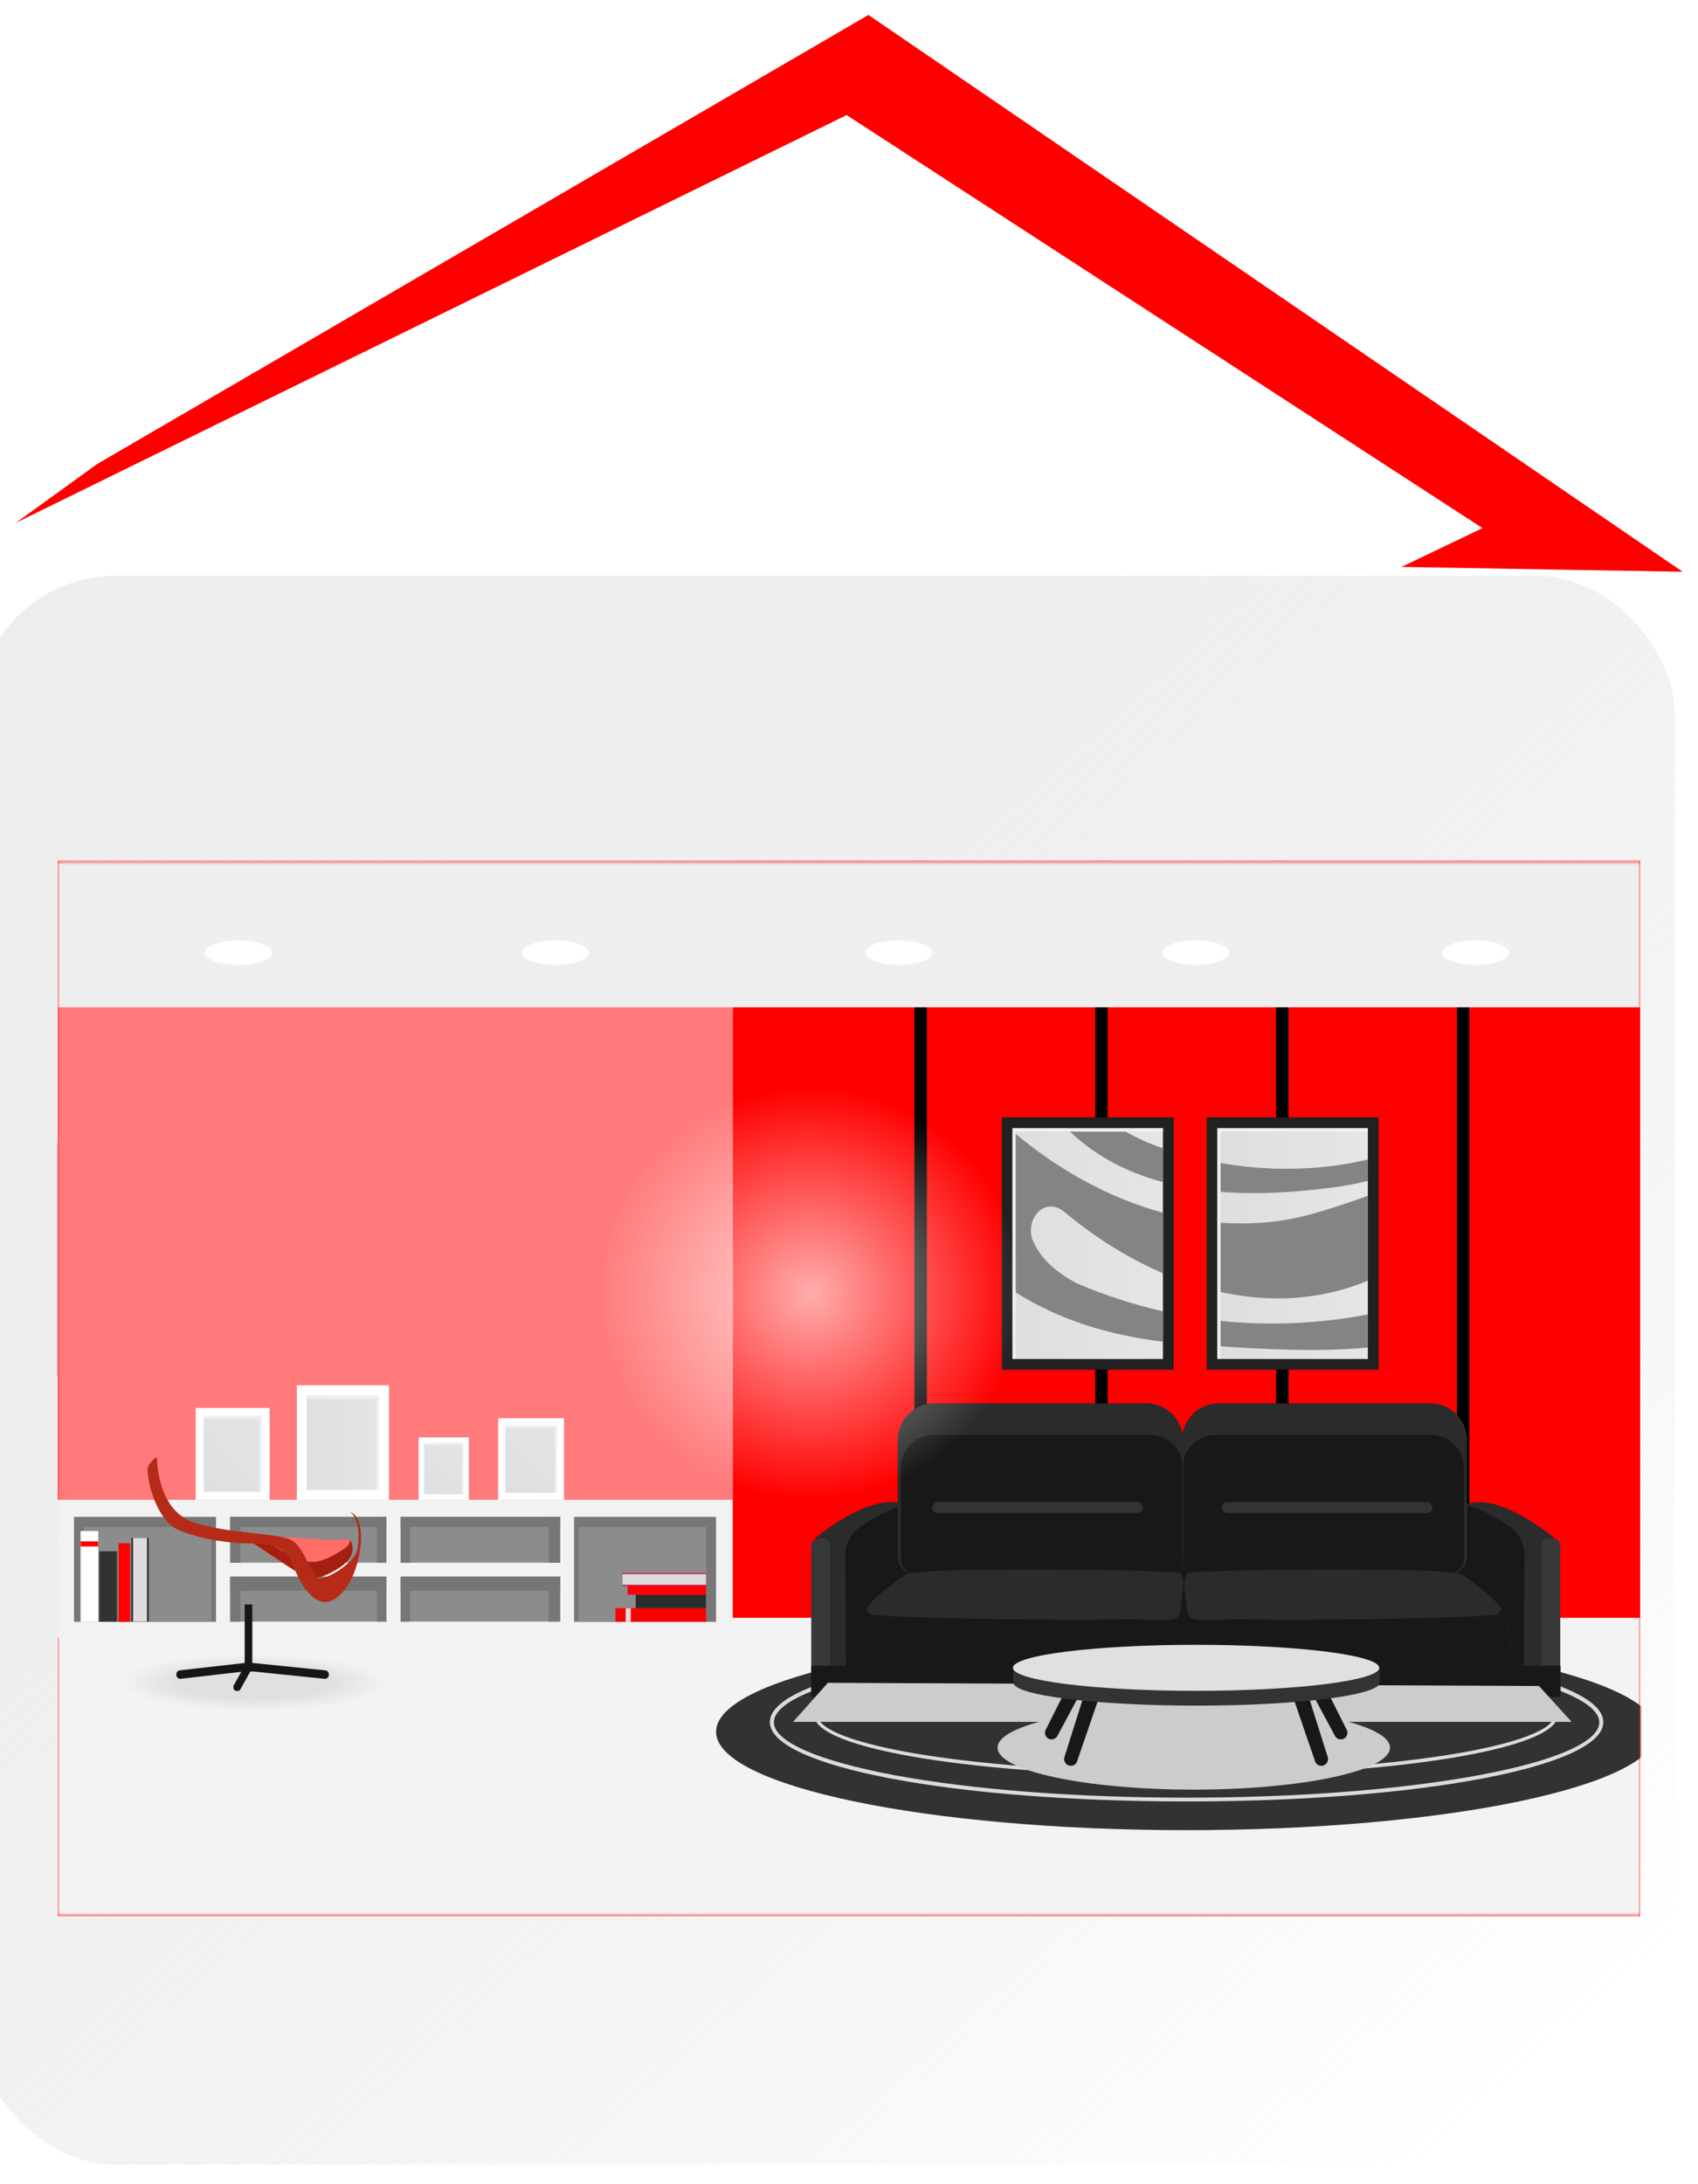 <svg xmlns="http://www.w3.org/2000/svg" xmlns:xlink="http://www.w3.org/1999/xlink" width="441" height="567" fill="none" viewBox="0 0 441 567">
  <g filter="url(#a)">
    <rect width="441" height="412.456" y="154.456" fill="url(#b)" rx="36"/>
  </g>
  <path fill="red" d="M25.228 120.456 4.09 135.748 219.882 29.875l165.149 107.221-21.048 10.075 73.04 1.259L225.548 3.88 25.228 120.455Zm400.772 103H15v274h411v-274Z"/>
  <mask id="c" width="411" height="275" x="15" y="223" maskUnits="userSpaceOnUse" style="mask-type:luminance">
    <path fill="#fff" d="M426 223.456H15v274h411v-274Z"/>
  </mask>
  <g mask="url(#c)">
    <path fill="#FF7B7B" d="M426 223.456H15v235.585h411V223.456Z"/>
    <path fill="#FF7B7B" d="m77.093 294.853-30.38-30.379-30.379 30.379 30.38 30.379 30.379-30.379Z"/>
    <path fill="#FF7B7B" d="m16.37 294.861 30.36-30.414v30.414H16.37Zm30.36 30.359 30.413-30.359H46.73v30.359Z"/>
    <path fill="#FF7B7B" d="m46.839 294.751-.11-30.304 30.414 30.414-30.304-.11ZM45.008 326.9l-30.38-30.38-30.379 30.38 30.38 30.379L45.008 326.9Z"/>
    <path fill="#FF7B7B" d="m14.671 357.333 30.36-30.414H14.67v30.414Zm.055-30.524-.055-30.25 30.36 30.36-30.305-.11Zm94.453.09-30.38-30.379-30.379 30.379 30.38 30.379 30.379-30.379Z"/>
    <path fill="#FF7B7B" d="m48.428 326.919 30.414-30.36v30.36H48.428Zm30.414 30.414 30.359-30.414H78.842v30.414Zm.055-30.524-.055-30.25 30.359 30.36-30.304-.11Zm62.312 32.214-30.379-30.38-30.38 30.38 30.38 30.379 30.379-30.379Z"/>
    <path fill="#FF7B7B" d="m80.486 359.031 30.359-30.414v30.414H80.486Zm30.359 30.36 30.414-30.36h-30.414v30.36Zm.11-30.469-.11-30.305 30.414 30.414-30.304-.109Zm62.339-32.023-30.379-30.38-30.379 30.38 30.379 30.379 30.379-30.379Z"/>
    <path fill="#FF7B7B" d="m112.544 326.919 30.414-30.36v30.36h-30.414Zm30.414 30.414 30.359-30.414h-30.359v30.414Zm.055-30.524-.055-30.25 30.359 30.36-30.304-.11Zm62.367 32.213L175 328.643l-30.379 30.379L175 389.401l30.38-30.379Z"/>
    <path fill="#FF7B7B" d="m144.657 359.031 30.359-30.414v30.414h-30.359Zm30.359 30.36 30.414-30.36h-30.414v30.36Z"/>
    <path fill="#FF7B7B" d="m175.126 358.922-.11-30.305 30.414 30.414-30.304-.109Z"/>
    <path fill="#FF7B7B" d="M426 259.186H15v91.297h411v-91.297Z"/>
    <path fill="#FF7B7B" d="M426 259.186H15v39.565h411v-39.565Z"/>
    <path fill="red" d="M425.945 223.456H190.36v235.585h235.585V223.456Z"/>
    <path fill="#000" d="M240.721 223.456h-3.233v235.585h3.233V223.456Zm46.964 0h-3.233v235.585h3.233V223.456Zm46.963 0h-3.233v235.585h3.233V223.456Zm46.964 0h-3.233v235.585h3.233V223.456Z"/>
    <path fill="#EFEEEE" d="M426 223.456H15v38.031h411v-38.031Z"/>
    <path fill="#F4F3F3" d="M426 419.969H15v77.487h411v-77.487Z"/>
    <path fill="#323232" d="M308.18 475.098c67.491 0 122.204-11.433 122.204-25.537 0-14.103-54.713-25.537-122.204-25.537-67.491 0-122.204 11.434-122.204 25.537 0 14.104 54.713 25.537 122.204 25.537Z"/>
    <path fill="#DBDBDB" d="M308.18 467.645c-60.718 0-108.23-9.042-108.23-20.605s47.566-20.605 108.23-20.605c60.718 0 108.23 9.042 108.23 20.605s-47.512 20.605-108.23 20.605Zm0-40.114c-28.77 0-55.786 2.083-76.062 5.864-19.783 3.672-31.127 8.658-31.127 13.7 0 4.987 11.344 9.974 31.127 13.7 20.33 3.781 47.347 5.864 76.062 5.864 28.77 0 55.786-2.083 76.062-5.864 19.783-3.672 31.127-8.658 31.127-13.7 0-4.987-11.344-9.974-31.127-13.7-20.33-3.781-47.347-5.864-76.062-5.864Z"/>
    <path fill="#DBDBDB" d="M308.016 460.959c-54.143 0-96.558-6.904-96.558-15.672s42.415-15.673 96.558-15.673c54.142 0 96.557 6.905 96.557 15.673s-42.415 15.672-96.557 15.672Zm0-30.523c-25.647 0-49.759 1.589-67.898 4.439-17.645 2.794-27.783 6.576-27.783 10.357 0 3.781 10.138 7.562 27.783 10.357 18.139 2.85 42.251 4.439 67.898 4.439 25.646 0 49.758-1.589 67.897-4.439 17.645-2.795 27.783-6.576 27.783-10.357 0-3.781-10.083-7.508-27.728-10.303-18.139-2.904-42.251-4.493-67.952-4.493Z"/>
  </g>
  <path fill="url(#d)" d="M260.069 289.939h53.397v70.495h-53.397z"/>
  <path fill="#212121" d="M304.837 290.038h-44.662v65.541h44.662v-65.541Z"/>
  <path fill="url(#e)" d="M302.042 292.888H262.97v59.896h39.072v-59.896Z"/>
  <path fill="#848484" d="M300.398 297.491c-3.342-1.206-6.576-2.795-9.644-4.658h-13.81c7.069 7.124 15.728 11.508 25.044 14.029v-8.823c-.494-.165-1.042-.329-1.59-.548Zm-37.428 37.483c12.001 7.782 25.427 11.673 39.072 13.317v-7.892c-7.617-1.699-15.124-4.164-22.468-7.288-4.932-2.74-9.316-6.028-11.508-11.508-1.644-5.48 3.288-10.96 8.22-7.124 7.782 6.521 16.495 12.056 25.756 16.056v-15.727c-14.193-3.836-27.674-11.399-39.072-21.153v41.319Z"/>
  <path fill="#EFEFEF" d="M263.792 293.764h38.25v-.876H262.97v59.841h.822v-58.965Z"/>
  <path fill="url(#f)" d="M313.335 289.939h53.266v70.495h-53.266z"/>
  <path fill="#212121" d="M358.048 290.038h-44.662v65.541h44.662v-65.541Z"/>
  <path fill="url(#g)" d="M355.253 292.888h-39.072v59.896h39.072v-59.896Z"/>
  <path fill="#848484" d="M355.253 332.453v-22.029c-4.713 1.699-9.48 3.288-14.303 4.658-8.165 2.301-16.549 2.959-24.769 2.247v17.864c12.878 3.014 26.249 2.576 39.072-2.74Zm-39.072 10.358v6.63c12.933.877 26.139 1.535 39.072.384v-8.604c-12.933 2.466-26.085 3.014-39.072 1.59Zm0-41.046v7.563c10.795.931 21.975.109 32.441-1.425 2.192-.329 4.384-.822 6.631-1.37v-5.535c-12.713 3.014-26.359 3.124-39.072.767Z"/>
  <path fill="#EFEFEF" d="M317.003 293.764h38.25v-.876h-39.072v59.841h.822v-58.965Z"/>
  <path fill="url(#h)" d="M347.925 278.76h74.966v53.66h-74.966z"/>
  <path fill="url(#i)" d="M273.09 278.76h74.966v53.66H273.09z"/>
  <path fill="url(#j)" d="M196.019 278.76h74.966v53.66h-74.966z"/>
  <path fill="url(#k)" d="M106.848 278.76h74.966v53.66h-74.966z"/>
  <path fill="url(#l)" d="M24.912 278.76h74.966v53.66H24.912z"/>
  <path fill="#EFEFEF" d="M61.909 251.02c5.569 0 10.083-1.913 10.083-4.274 0-2.361-4.514-4.274-10.083-4.274s-10.083 1.913-10.083 4.274c0 2.361 4.514 4.274 10.083 4.274Z"/>
  <path fill="#fff" d="M70.622 247.294c0 1.754-3.89 3.178-8.713 3.178-4.823 0-8.713-1.424-8.713-3.178s3.89-3.178 8.713-3.178c4.822 0 8.713 1.479 8.713 3.178Z"/>
  <path fill="url(#m)" d="M43.061 244.039h37.746v24.857H43.061z"/>
  <path fill="#EFEFEF" d="M144.273 251.02c5.569 0 10.083-1.913 10.083-4.274 0-2.361-4.514-4.274-10.083-4.274s-10.083 1.913-10.083 4.274c0 2.361 4.514 4.274 10.083 4.274Z"/>
  <path fill="#fff" d="M152.986 247.294c0 1.754-3.89 3.178-8.713 3.178-4.822 0-8.713-1.424-8.713-3.178s3.891-3.178 8.713-3.178c4.823.054 8.713 1.479 8.713 3.178Z"/>
  <path fill="url(#n)" d="M125.393 244.039h37.878v24.857h-37.878z"/>
  <path fill="#EFEFEF" d="M233.488 251.02c5.568 0 10.083-1.913 10.083-4.274 0-2.361-4.515-4.274-10.083-4.274-5.569 0-10.084 1.913-10.084 4.274 0 2.361 4.515 4.274 10.084 4.274Z"/>
  <path fill="#fff" d="M242.201 247.294c0 1.754-3.891 3.178-8.713 3.178-4.823 0-8.714-1.424-8.714-3.178s3.891-3.178 8.714-3.178c4.822.054 8.713 1.479 8.713 3.178Z"/>
  <path fill="url(#o)" d="M214.563 244.039h37.878v24.857h-37.878z"/>
  <path fill="#EFEFEF" d="M310.591 251.02c5.569 0 10.083-1.913 10.083-4.274 0-2.361-4.514-4.274-10.083-4.274s-10.083 1.913-10.083 4.274c0 2.361 4.514 4.274 10.083 4.274Z"/>
  <path fill="#fff" d="M319.304 247.294c0 1.754-3.89 3.178-8.713 3.178-4.822 0-8.713-1.424-8.713-3.178s3.891-3.178 8.713-3.178c4.823.054 8.713 1.479 8.713 3.178Z"/>
  <path fill="url(#p)" d="M291.634 244.039h37.878v24.857h-37.878z"/>
  <path fill="#EFEFEF" d="M383.311 251.02c5.569 0 10.083-1.913 10.083-4.274 0-2.361-4.514-4.274-10.083-4.274s-10.083 1.913-10.083 4.274c0 2.361 4.514 4.274 10.083 4.274Z"/>
  <path fill="#fff" d="M391.969 247.294c0 1.754-3.891 3.178-8.713 3.178-4.822 0-8.713-1.424-8.713-3.178s3.891-3.178 8.713-3.178c4.822.054 8.713 1.479 8.713 3.178Z"/>
  <path fill="url(#q)" d="M364.365 244.039h37.878v24.857h-37.878z"/>
  <path fill="#F2F2F2" d="M190.25 389.336H15v35.784h175.25v-35.784Z"/>
  <path fill="#777" d="M56.1 393.775H19.22v27.235H56.1v-27.235Z"/>
  <path fill="#8C8C8C" d="M54.894 396.405H21.74v24.55h33.154v-24.55Z"/>
  <path fill="#777" d="M185.976 393.775h-36.88v27.235h36.88v-27.235Z"/>
  <path fill="#8C8C8C" d="M183.4 396.405h-33.154v24.55H183.4v-24.55Zm-83.022-2.63H59.772v11.891h40.606v-11.891Z"/>
  <path fill="#777" d="M62.457 393.775h-2.685v11.891h2.685v-11.891Zm37.867 0h-2.412v11.891h2.412v-11.891Z"/>
  <path fill="#8C8C8C" d="M100.378 409.283H59.772v11.672h40.606v-11.672Z"/>
  <path fill="#777" d="M100.324 409.283h-2.412v11.672h2.412v-11.672Zm-37.867 0h-2.685v11.672h2.685v-11.672Z"/>
  <path fill="#8C8C8C" d="M145.479 393.775H104.05v11.891h41.429v-11.891Z"/>
  <path fill="#777" d="M106.516 393.775h-2.466v11.891h2.466v-11.891Zm38.963 0h-2.959v11.891h2.959v-11.891Zm-45.101 0H59.772v2.575h40.606v-2.575Z"/>
  <path fill="#777" d="M145.479 393.775H104.05v2.575h41.429v-2.575Z"/>
  <path fill="#8C8C8C" d="M145.479 409.283H104.05v11.672h41.429v-11.672Z"/>
  <path fill="#777" d="M106.516 409.283h-2.466v11.672h2.466v-11.672Zm38.963 0h-2.959v11.672h2.959v-11.672Zm-45.101 0H59.772v3.672h40.606v-3.672Z"/>
  <path fill="#777" d="M145.479 409.283H104.05v3.672h41.429v-3.672Z"/>
  <path fill="#fff" d="M25.522 397.446h-4.604v23.564h4.604v-23.564Z"/>
  <path fill="red" d="M25.522 400.131h-4.604v1.316h4.604v-1.316Z"/>
  <path fill="#323232" d="M30.399 402.707h-4.603v18.248h4.603v-18.248Z"/>
  <path fill="red" d="M33.796 400.625h-3.014v20.385h3.014v-20.385Z"/>
  <path fill="#2B2B2B" d="M38.619 399.255h-4.494v21.7h4.494v-21.7Z"/>
  <path fill="#DDD" d="M38.18 399.255h-3.616v21.7h3.616v-21.7Z"/>
  <path fill="red" d="M159.835 417.468v3.508h23.564v-3.508h-23.564Z"/>
  <path fill="#DDD" d="M162.498 417.501v3.507h1.315v-3.507h-1.315Z"/>
  <path fill="#2B2B2B" d="M165.102 413.977v3.508h18.248v-3.508h-18.248Z"/>
  <path fill="red" d="M162.997 411.667v2.301h20.386v-2.301h-20.386Z"/>
  <path fill="#CE1B5C" d="M161.673 408.313v3.398h21.701v-3.398h-21.701Z"/>
  <path fill="#DDD" d="M161.673 408.642v2.74h21.701v-2.74h-21.701Z"/>
  <path fill="url(#r)" d="M70.02 365.498H50.84v23.838h19.18v-23.838Z"/>
  <path fill="#EFEFEF" d="M50.84 366.375v22.961h18.467v-22.961H50.839Zm16.494 20.988H52.757v-19.016h14.577v19.016Z"/>
  <path fill="#fff" d="M50.84 365.498v23.838h19.18v-23.838H50.84Zm17.152 21.755H52.867v-19.728h15.125v19.728Z"/>
  <path fill="url(#s)" d="M69.891 365.432h9.075v23.937h-9.075z"/>
  <path fill="url(#t)" d="M121.75 373.17h-12.987v16.166h12.987V373.17Z"/>
  <path fill="#EFEFEF" d="M108.763 373.773v15.563h12.549v-15.563h-12.549Zm11.234 14.193h-9.864v-12.878h9.864v12.878Z"/>
  <path fill="#fff" d="M108.763 373.17v16.166h12.987V373.17h-12.987Zm11.617 14.741h-10.247V374.54h10.247v13.371Z"/>
  <path fill="url(#u)" d="M121.71 373.06h6.181v16.308h-6.181z"/>
  <path fill="url(#v)" d="M146.465 368.183h-17.043v21.153h17.043v-21.153Z"/>
  <path fill="#EFEFEF" d="M129.422 368.95v20.386h16.386V368.95h-16.386Zm14.687 18.632h-12.933v-16.878h12.933v16.878Z"/>
  <path fill="#fff" d="M129.422 368.183v21.153h17.043v-21.153h-17.043Zm15.235 19.344h-13.426v-17.536h13.426v17.536Z"/>
  <path fill="url(#w)" d="M146.436 368.062h8.023v21.306h-8.023z"/>
  <path fill="url(#x)" d="M100.981 359.634H77.088v29.702h23.893v-29.702Z"/>
  <path fill="#EFEFEF" d="M77.088 360.73v28.606h23.016V360.73H77.088Zm20.605 26.14H79.5v-23.674h18.193v23.674Z"/>
  <path fill="#fff" d="M77.088 359.634v29.702h23.893v-29.702H77.088ZM98.46 386.76H79.61v-24.605h18.85v24.605Z"/>
  <path fill="url(#y)" d="M100.93 359.645h11.311v29.724H100.93z"/>
  <path fill="url(#z)" d="M65.91 444.464c19.853 0 35.948-3.434 35.948-7.672 0-4.237-16.095-7.672-35.949-7.672s-35.949 3.435-35.949 7.672c0 4.238 16.095 7.672 35.95 7.672Z"/>
  <path fill="#161616" d="M65.526 416.516h-1.973v17.372h1.973v-17.372Z"/>
  <path fill="#161616" d="M46.784 435.806h.11l17.645-2.028 19.783 2.028c.548.055 1.041-.384 1.096-.986.055-.603-.329-1.151-.877-1.206l-20.002-2.028-17.865 2.028c-.548.055-.931.603-.876 1.206.054.548.493.986.986.986Z"/>
  <path fill="#161616" d="M61.635 438.984a.904.904 0 0 0 .822-.493l2.904-5.206c.274-.493.165-1.205-.329-1.479-.438-.329-1.04-.165-1.37.383l-2.904 5.206c-.274.493-.164 1.206.329 1.48.164.055.383.109.548.109Z"/>
  <path fill="url(#A)" d="M39.905 375.822h53.66v38.667h-53.66z"/>
  <path fill="#FF6D66" d="M62.073 398.213s20.934 1.535 24.222 1.48c3.288-.11 4.603-.274 4.932.767.329 1.041 1.37 3.946-3.891 7.014-5.26 3.069-6.63 2.247-8.11 1.809-1.48-.439-17.153-11.07-17.153-11.07Z"/>
  <path fill="#A51F11" d="M77.362 404.734c1.48.439 4.275 1.864 9.536-1.15 3.123-1.809 3.836-2.302 4-3.672.164.11.274.274.384.493.328 1.041 1.37 3.946-3.891 7.015-5.261 3.068-6.631 2.246-8.11 1.808-1.48-.438-17.153-11.07-17.153-11.07s1.699.11 4.22.329c4.274 2.631 10.083 6.028 11.014 6.247Z"/>
  <path fill="url(#B)" d="M38.195 381.346H87.12v37.746H38.195z"/>
  <path fill="#B52B18" d="M40.756 378.211s-.164 13.536 9.261 16.879c9.426 3.288 23.016 2.685 26.195 5.041 3.123 2.302 4.712 8.987 6.466 9.59 1.754.603 8.549-3.562 9.754-6.466 1.206-2.905.932-9.535-1.589-10.741 1.699.384 3.069 2.685 2.905 7.234-.11 4.548-2.083 12.275-6.74 15.289-4.659 3.069-8.44-2.959-10.194-7.069-1.753-4.11-2.85-7.234-11.234-7.289-8.384-.055-15.398-1.808-19.454-3.617-4.055-1.808-7.398-8.932-7.836-15.618.11-1.698 2.466-3.233 2.466-3.233Z"/>
  <path fill="#181818" d="M310.262 374.814h-6.028v58.033h6.028v-58.033Zm-98.475 24.495s16.659-14.083 24.824-7.672c1.261 17.043 10.412 41.758 10.412 41.758l-33.757 1.37-1.479-35.456Z"/>
  <path fill="#2B2B2B" d="M223.514 396.241c2.959-2.028 7.179-4.494 11.289-5.645-7.234-2.904-18.577 5.261-22.03 7.892-.603.493-.986 1.26-.931 2.027l1.424 34.195 6.412-.328-.11-30.414c-.109-3.069 1.37-5.974 3.946-7.727Z"/>
  <path fill="#181818" d="M403.696 399.31s-16.659-14.084-24.824-7.672c-1.26 17.042-10.412 41.757-10.412 41.757l33.757 1.37 1.479-35.455Z"/>
  <path fill="#2B2B2B" d="M392.024 396.241c-2.959-2.028-7.179-4.494-11.289-5.645 7.234-2.904 18.577 5.261 22.03 7.892.603.493.986 1.26.931 2.027l-1.424 34.195-6.467-.274.11-30.414a9.064 9.064 0 0 0-3.891-7.781Z"/>
  <path fill="#383838" d="M215.623 440.519h-4.932v-39.346c0-.987.822-1.809 1.808-1.809h1.261c.986 0 1.808.822 1.808 1.809v39.346h.055Zm189.663 0h-4.932v-39.346c0-.987.822-1.809 1.808-1.809h1.26c.987 0 1.809.822 1.809 1.809v39.346h.055Z"/>
  <path fill="#181818" d="M405.286 432.409H210.691v8.11h194.595v-8.11Z"/>
  <path fill="#181818" d="M223.35 439.916h-5.7v5.7h5.7v-5.7Zm175.031 0h-5.699v5.7h5.699v-5.7Z"/>
  <path fill="#2B2B2B" d="M302.974 408.68h-65.212a4.595 4.595 0 0 1-4.603-4.603v-30.195a9.566 9.566 0 0 1 9.59-9.59h54.909a9.566 9.566 0 0 1 9.59 9.59v30.633a4.257 4.257 0 0 1-4.274 4.165Z"/>
  <path fill="#181818" d="M303.467 408.68h-65.376c-2.247 0-4.11-1.863-4.11-4.11v-23.564a8.466 8.466 0 0 1 8.494-8.494H298.7a8.467 8.467 0 0 1 8.494 8.494v23.893c0 2.137-1.644 3.781-3.727 3.781Z"/>
  <path fill="#333" d="M295.412 392.788h-51.841a1.415 1.415 0 0 1-1.425-1.425c0-.767.603-1.424 1.425-1.424h51.841c.767 0 1.424.602 1.424 1.424a1.45 1.45 0 0 1-1.424 1.425Z"/>
  <path fill="#2B2B2B" d="M311.194 408.68h65.212a4.595 4.595 0 0 0 4.603-4.603v-30.195a9.566 9.566 0 0 0-9.59-9.59h-54.855a9.566 9.566 0 0 0-9.59 9.59v30.633c0 2.302 1.918 4.165 4.22 4.165Z"/>
  <path fill="#181818" d="M310.92 408.68h65.157a4.104 4.104 0 0 0 4.11-4.11v-23.564a8.466 8.466 0 0 0-8.494-8.494h-56.005a8.466 8.466 0 0 0-8.494 8.494v23.948a3.73 3.73 0 0 0 3.726 3.726Z"/>
  <path fill="#333" d="M318.811 392.788h51.786c.767 0 1.425-.603 1.425-1.425 0-.767-.603-1.424-1.425-1.424h-51.841c-.767 0-1.424.602-1.424 1.424.054.768.657 1.425 1.479 1.425Z"/>
  <path fill="#2B2B2B" d="M235.46 408.625s-10.138 6.412-11.453 10.906c-1.315 4.493-2.849 11.288-.712 12.494 2.137 1.206 52.279 1.754 65.157 1.48 12.878-.274 16.933 1.205 17.81-1.48.877-2.685 2.74-22.852 0-23.728-2.74-.768-65.76-1.644-70.802.328Z"/>
  <path fill="#181818" d="M306.317 418.928c-.822 2.63-4.768 1.205-17.262 1.479-12.495.274-61.047-.274-63.13-1.479-.438-.274-.712-.767-.877-1.425-.493.712-.876 1.425-1.041 2.028-1.315 4.493-2.849 11.288-.712 12.494 2.137 1.206 52.279 1.754 65.157 1.48 12.878-.274 16.933 1.205 17.81-1.48.658-2.137 2.082-15.892 1.096-21.427-.274 3.946-.712 7.343-1.041 8.33Z"/>
  <path fill="#2B2B2B" d="M379.475 408.625s10.138 6.412 11.453 10.906c1.315 4.493 2.85 11.288.712 12.494-2.137 1.206-52.279 1.754-65.157 1.48-12.878-.274-16.933 1.205-17.81-1.48-.822-2.63-2.74-22.852 0-23.728 2.685-.768 65.76-1.644 70.802.328Z"/>
  <path fill="#181818" d="M308.564 418.928c.822 2.63 4.767 1.205 17.262 1.479 12.494.274 61.047-.274 63.129-1.479.439-.274.713-.767.877-1.425.493.712.877 1.425 1.041 2.028 1.315 4.493 2.85 11.288.713 12.494-2.138 1.206-52.28 1.754-65.158 1.48s-16.933 1.205-17.81-1.48c-.657-2.137-2.082-15.892-1.096-21.427.329 3.946.768 7.343 1.042 8.33Z"/>
  <path fill="#CCC" d="M350.212 446.986h57.978l-8.494-9.316-184.676-.822-9.042 10.138h63.842c-6.74 1.863-10.741 4.164-10.741 6.685 0 6.028 22.797 10.905 50.964 10.905 28.113 0 50.964-4.877 50.964-10.905 0-2.521-4.055-4.877-10.795-6.685Z"/>
  <path fill="#181818" d="m335.964 440.958 5.589 16.275c.219.713.877 1.151 1.644 1.151 1.151 0 1.973-1.151 1.644-2.247l-4.877-15.453-4 .274Zm13.809 8.11-6.74-13.426-3.891.877 7.562 14.083c.274.548.877.932 1.535.932 1.26 0 2.082-1.315 1.534-2.466Zm-64.445-8.11-5.589 16.275c-.219.713-.877 1.151-1.644 1.151-1.151 0-1.973-1.151-1.644-2.247l4.877-15.453 4 .274Zm-13.754 8.11 6.74-13.426 3.891.877-7.563 14.083a1.733 1.733 0 0 1-1.534.932c-1.26 0-2.082-1.315-1.534-2.466Z"/>
  <path fill="#333" d="M347.198 432.957c-8.714-1.315-21.866-2.137-36.497-2.137-14.687 0-27.784.822-36.497 2.137h-11.015v3.836c0 3.288 21.263 5.973 47.567 5.973 26.249 0 47.566-2.685 47.566-5.973v-3.836h-11.124Z"/>
  <path fill="#E0E0E0" d="M310.646 438.93c26.27 0 47.566-2.674 47.566-5.973s-21.296-5.973-47.566-5.973c-26.27 0-47.566 2.674-47.566 5.973s21.296 5.973 47.566 5.973Z"/>
  <path fill="url(#C)" d="M210.581 389.829c29.842 0 54.033-24.191 54.033-54.033 0-29.841-24.191-54.033-54.033-54.033-29.841 0-54.033 24.192-54.033 54.033 0 29.842 24.192 54.033 54.033 54.033Z" opacity=".68"/>
  <defs>
    <pattern id="d" width="1" height="1" patternContentUnits="objectBoundingBox">
      <use xlink:href="#D" transform="scale(.002 .002)"/>
    </pattern>
    <pattern id="f" width="1" height="1" patternContentUnits="objectBoundingBox">
      <use xlink:href="#E" transform="scale(.002 .002)"/>
    </pattern>
    <pattern id="h" width="1" height="1" patternContentUnits="objectBoundingBox">
      <use xlink:href="#F" transform="scale(.002 .002)"/>
    </pattern>
    <pattern id="i" width="1" height="1" patternContentUnits="objectBoundingBox">
      <use xlink:href="#G" transform="scale(.002 .002)"/>
    </pattern>
    <pattern id="j" width="1" height="1" patternContentUnits="objectBoundingBox">
      <use xlink:href="#H" transform="scale(.002 .002)"/>
    </pattern>
    <pattern id="k" width="1" height="1" patternContentUnits="objectBoundingBox">
      <use xlink:href="#I" transform="scale(.002 .002)"/>
    </pattern>
    <pattern id="l" width="1" height="1" patternContentUnits="objectBoundingBox">
      <use xlink:href="#J" transform="scale(.002 .002)"/>
    </pattern>
    <pattern id="m" width="1" height="1" patternContentUnits="objectBoundingBox">
      <use xlink:href="#K" transform="scale(.003 .005)"/>
    </pattern>
    <pattern id="n" width="1" height="1" patternContentUnits="objectBoundingBox">
      <use xlink:href="#L" transform="scale(.003 .005)"/>
    </pattern>
    <pattern id="o" width="1" height="1" patternContentUnits="objectBoundingBox">
      <use xlink:href="#M" transform="scale(.003 .005)"/>
    </pattern>
    <pattern id="p" width="1" height="1" patternContentUnits="objectBoundingBox">
      <use xlink:href="#N" transform="scale(.003 .005)"/>
    </pattern>
    <pattern id="q" width="1" height="1" patternContentUnits="objectBoundingBox">
      <use xlink:href="#O" transform="scale(.003 .005)"/>
    </pattern>
    <pattern id="s" width="1" height="1" patternContentUnits="objectBoundingBox">
      <use xlink:href="#P" transform="scale(.014 .005)"/>
    </pattern>
    <pattern id="u" width="1" height="1" patternContentUnits="objectBoundingBox">
      <use xlink:href="#Q" transform="scale(.02 .008)"/>
    </pattern>
    <pattern id="w" width="1" height="1" patternContentUnits="objectBoundingBox">
      <use xlink:href="#R" transform="scale(.015 .006)"/>
    </pattern>
    <pattern id="y" width="1" height="1" patternContentUnits="objectBoundingBox">
      <use xlink:href="#S" transform="scale(.011 .004)"/>
    </pattern>
    <pattern id="A" width="1" height="1" patternContentUnits="objectBoundingBox">
      <use xlink:href="#T" transform="scale(.002 .003)"/>
    </pattern>
    <pattern id="B" width="1" height="1" patternContentUnits="objectBoundingBox">
      <use xlink:href="#U" transform="scale(.003 .003)"/>
    </pattern>
    <linearGradient id="b" x1="401.039" x2="54.233" y1="542.651" y2="154.456" gradientUnits="userSpaceOnUse">
      <stop stop-color="#fff"/>
      <stop offset="1" stop-color="#DAD9D9" stop-opacity=".46"/>
    </linearGradient>
    <linearGradient id="e" x1="262.957" x2="302.042" y1="322.818" y2="322.818" gradientUnits="userSpaceOnUse">
      <stop stop-color="#DEDEDE"/>
      <stop offset=".95" stop-color="#E5E5E5"/>
      <stop offset="1" stop-color="#E6E6E6"/>
    </linearGradient>
    <linearGradient id="g" x1="316.158" x2="355.242" y1="322.818" y2="322.818" gradientUnits="userSpaceOnUse">
      <stop stop-color="#DEDEDE"/>
      <stop offset=".95" stop-color="#E5E5E5"/>
      <stop offset="1" stop-color="#E6E6E6"/>
    </linearGradient>
    <linearGradient id="r" x1="49.664" x2="71.162" y1="388.167" y2="366.67" gradientUnits="userSpaceOnUse">
      <stop stop-color="#DEDEDE"/>
      <stop offset=".95" stop-color="#E5E5E5"/>
      <stop offset="1" stop-color="#E6E6E6"/>
    </linearGradient>
    <linearGradient id="t" x1="107.978" x2="122.555" y1="388.54" y2="373.964" gradientUnits="userSpaceOnUse">
      <stop stop-color="#DEDEDE"/>
      <stop offset=".95" stop-color="#E5E5E5"/>
      <stop offset="1" stop-color="#E6E6E6"/>
    </linearGradient>
    <linearGradient id="v" x1="128.393" x2="147.476" y1="388.297" y2="369.215" gradientUnits="userSpaceOnUse">
      <stop stop-color="#DEDEDE"/>
      <stop offset=".95" stop-color="#E5E5E5"/>
      <stop offset="1" stop-color="#E6E6E6"/>
    </linearGradient>
    <linearGradient id="x" x1="77.095" x2="100.997" y1="374.49" y2="374.49" gradientUnits="userSpaceOnUse">
      <stop stop-color="#DEDEDE"/>
      <stop offset=".95" stop-color="#E5E5E5"/>
      <stop offset="1" stop-color="#E6E6E6"/>
    </linearGradient>
    <radialGradient id="z" cx="0" cy="0" r="1" gradientTransform="matrix(34.73 0 0 7.335 65.915 436.79)" gradientUnits="userSpaceOnUse">
      <stop stop-color="#E0E0E0"/>
      <stop offset=".505" stop-color="#E0E0E0"/>
      <stop offset=".57" stop-color="#E0E0E0"/>
      <stop offset="1" stop-color="#E0E0E0" stop-opacity="0"/>
    </radialGradient>
    <radialGradient id="C" cx="0" cy="0" r="1" gradientTransform="matrix(54.95 0 0 53.511 210.587 335.808)" gradientUnits="userSpaceOnUse">
      <stop stop-color="#fff"/>
      <stop offset="1" stop-color="#fff" stop-opacity="0"/>
    </radialGradient>
    <filter id="a" width="446" height="417.456" x="-5" y="149.456" color-interpolation-filters="sRGB" filterUnits="userSpaceOnUse">
      <feFlood flood-opacity="0" result="BackgroundImageFix"/>
      <feBlend in="SourceGraphic" in2="BackgroundImageFix" result="shape"/>
      <feColorMatrix in="SourceAlpha" result="hardAlpha" values="0 0 0 0 0 0 0 0 0 0 0 0 0 0 0 0 0 0 127 0"/>
      <feOffset dx="-6" dy="-5"/>
      <feGaussianBlur stdDeviation="2.5"/>
      <feComposite in2="hardAlpha" k2="-1" k3="1" operator="arithmetic"/>
      <feColorMatrix values="0 0 0 0 0 0 0 0 0 0 0 0 0 0 0 0 0 0 0.14 0"/>
      <feBlend in2="shape" result="effect1_innerShadow_4_8276"/>
    </filter>
  </defs>
</svg>
